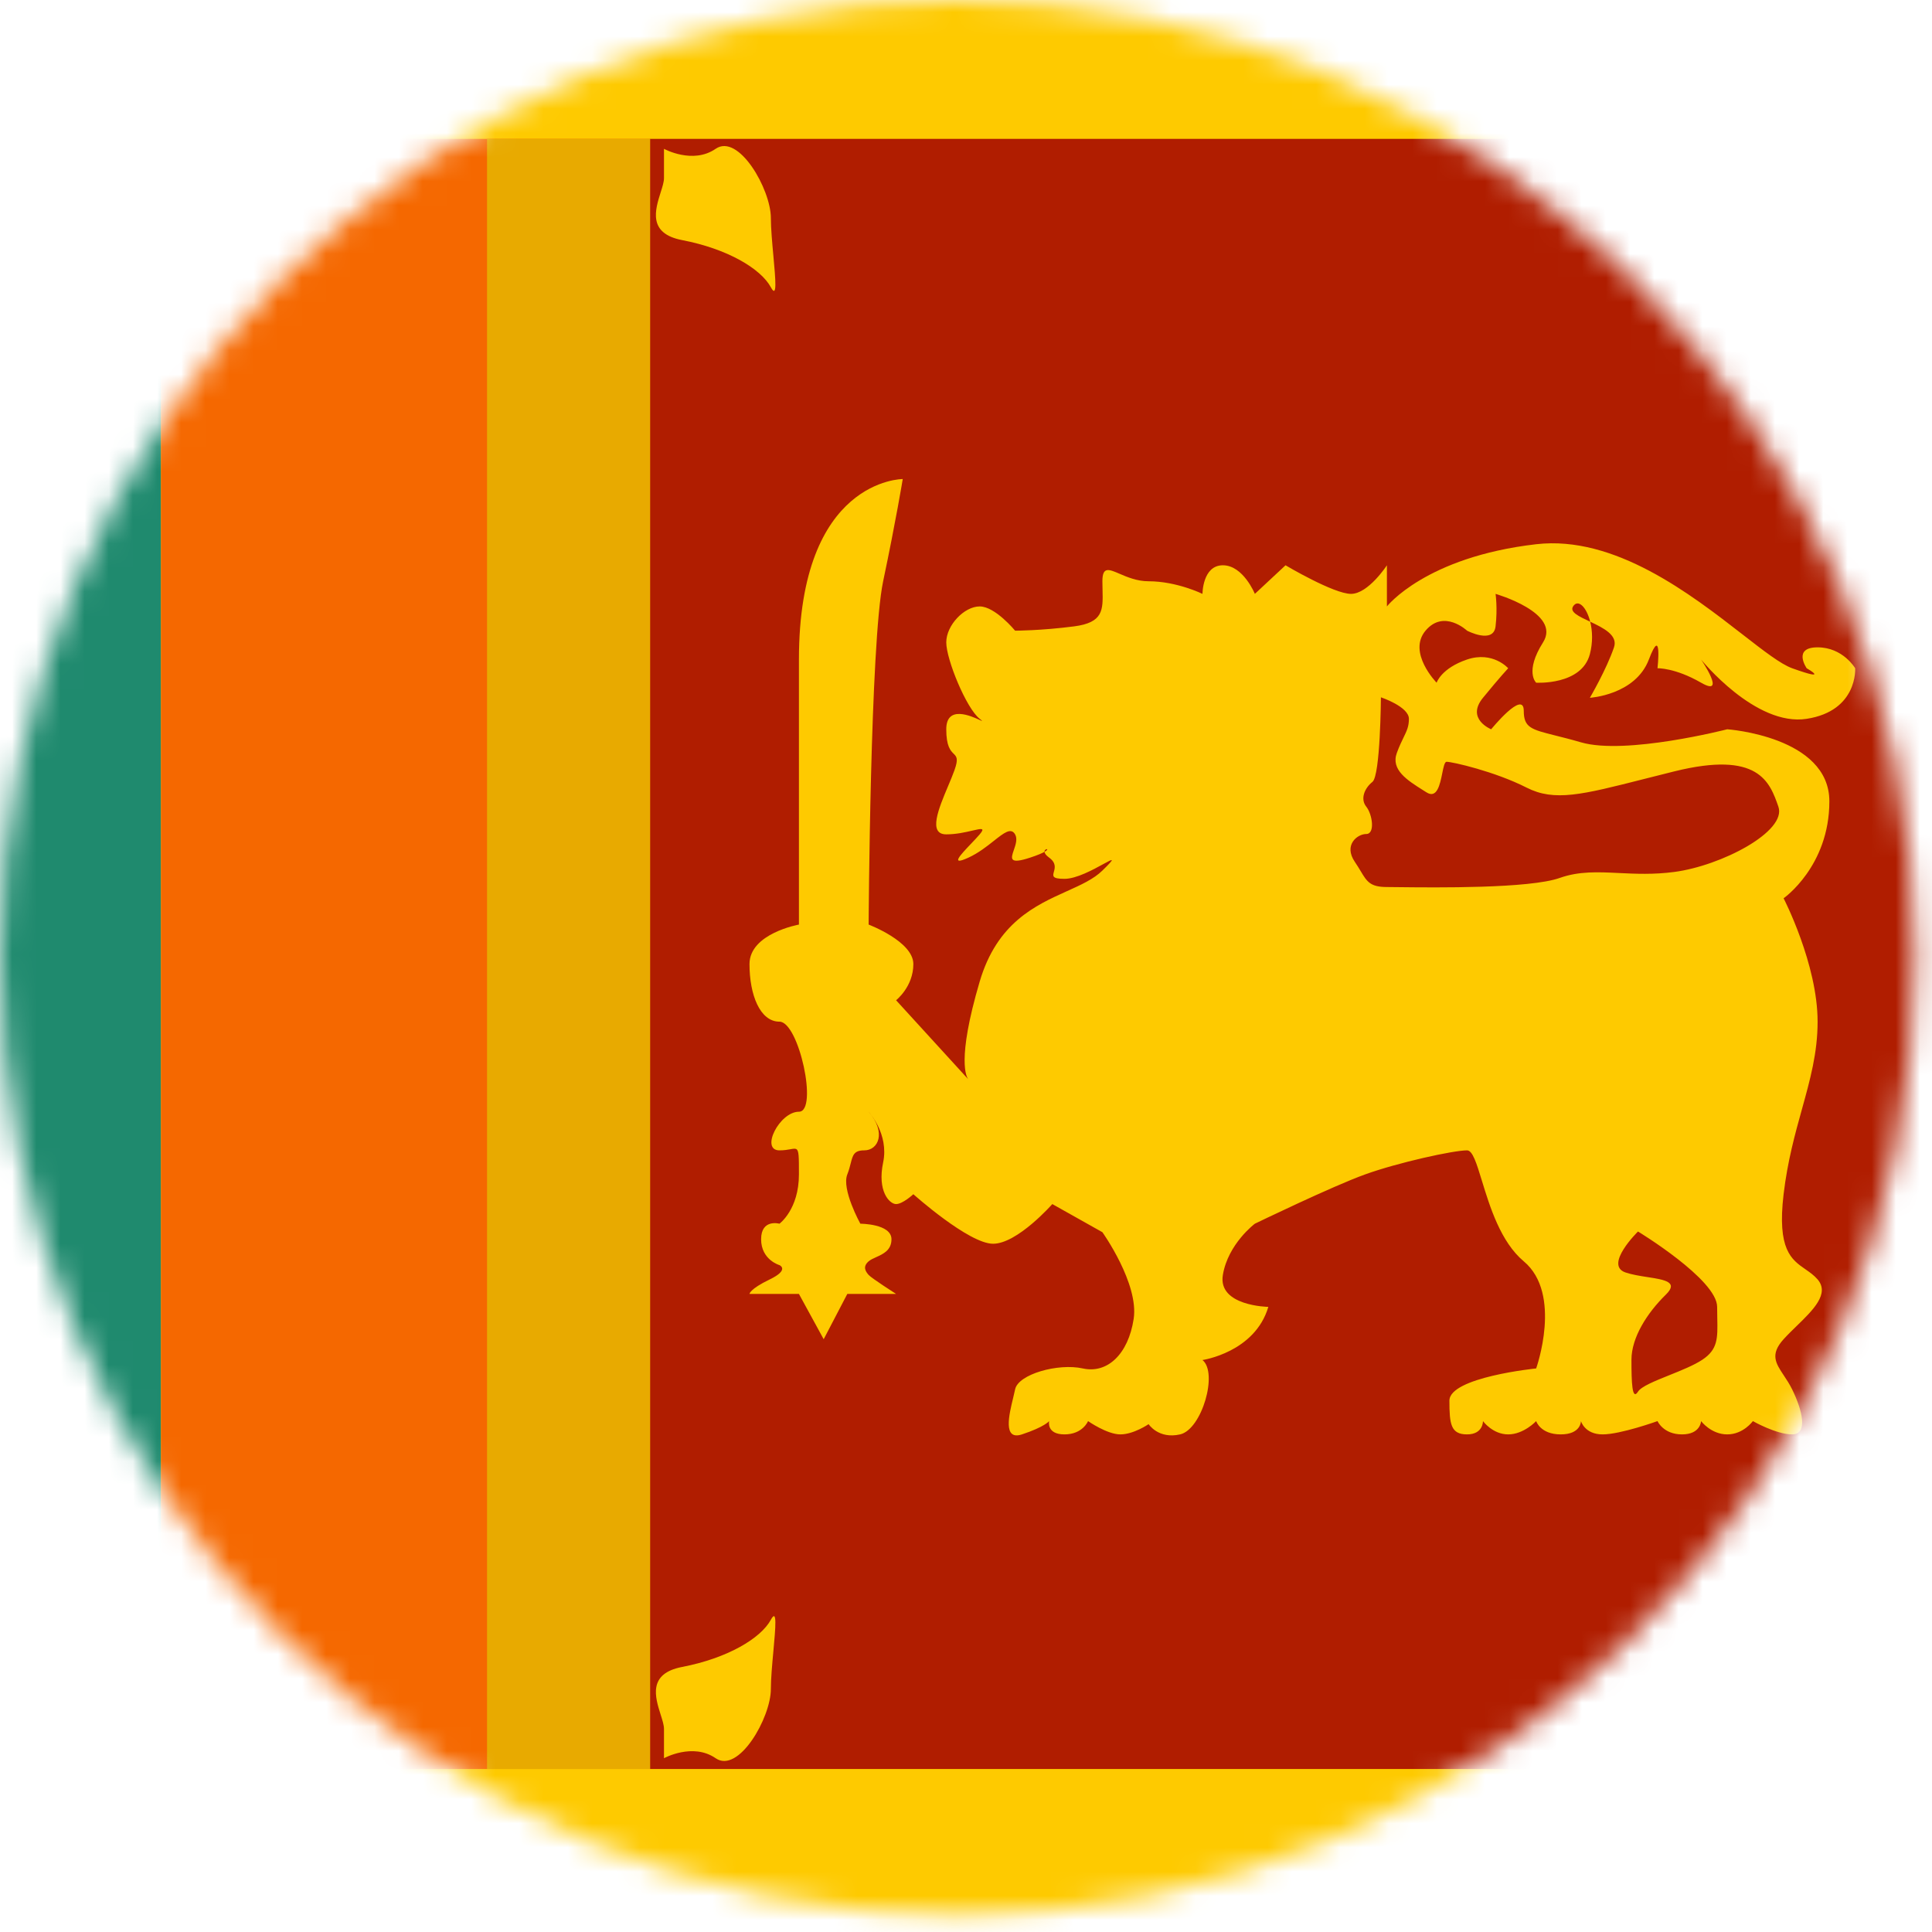 <svg width="80" height="80" viewBox="0 0 80 80" fill="none" xmlns="http://www.w3.org/2000/svg">
<mask id="mask0_1286_1255" style="mask-type:alpha" maskUnits="userSpaceOnUse" x="0" y="0" width="80" height="80">
<circle cx="39.641" cy="39.641" r="39.641" fill="#1F365C"/>
</mask>
<g mask="url(#mask0_1286_1255)">
<mask id="mask1_1286_1255" style="mask-type:luminance" maskUnits="userSpaceOnUse" x="-21" y="-1" width="109" height="81">
<rect x="-20.333" y="-1" width="108" height="81" fill="white"/>
</mask>
<g mask="url(#mask1_1286_1255)">
<path fill-rule="evenodd" clip-rule="evenodd" d="M-20.333 -1H87.667V80H-20.333V-1Z" fill="#FECA00"/>
<rect x="-13.583" y="5.75" width="20.25" height="67.5" fill="#1F8A6E"/>
<rect x="6.667" y="5.75" width="20.25" height="67.5" fill="#F56800"/>
<rect x="26.917" y="5.75" width="54" height="67.5" fill="#B01D00"/>
<rect x="20.167" y="5.75" width="6.75" height="67.5" fill="#E8AA00"/>
<path fill-rule="evenodd" clip-rule="evenodd" d="M37.381 19.836C37.381 19.836 33.082 19.824 33.082 27.309V38.285C33.082 38.285 31.035 38.65 31.035 39.921C31.035 41.192 31.469 42.305 32.276 42.305C33.082 42.305 33.888 46.034 33.082 46.034C32.276 46.034 31.469 47.634 32.276 47.634C32.468 47.634 32.615 47.608 32.727 47.588C32.844 47.567 32.923 47.553 32.975 47.583C33.082 47.645 33.082 47.89 33.082 48.63C33.082 50.083 32.276 50.671 32.276 50.671C32.276 50.671 31.516 50.459 31.516 51.314C31.516 52.169 32.276 52.386 32.276 52.386C32.276 52.386 32.71 52.574 31.873 52.978C31.035 53.383 31.035 53.579 31.035 53.579H33.082L34.107 55.454L35.085 53.579H37.105C37.105 53.579 36.087 52.928 35.968 52.792C35.849 52.656 35.705 52.457 35.968 52.229C36.045 52.162 36.157 52.111 36.278 52.057C36.572 51.924 36.914 51.77 36.914 51.314C36.914 50.671 35.625 50.671 35.625 50.671C35.625 50.671 34.838 49.25 35.085 48.63C35.154 48.456 35.193 48.302 35.226 48.17C35.313 47.829 35.363 47.634 35.786 47.634C36.373 47.634 36.71 46.892 35.968 46.034C35.968 46.034 36.819 46.948 36.569 48.135C36.319 49.321 36.829 49.858 37.105 49.858C37.381 49.858 37.82 49.45 37.82 49.45C37.82 49.45 40.113 51.501 41.121 51.501C42.129 51.501 43.574 49.858 43.574 49.858L45.648 51.023C45.648 51.023 47.166 53.15 46.943 54.613C46.719 56.075 45.853 56.89 44.835 56.664C43.816 56.438 42.159 56.902 42.033 57.533C42.014 57.628 41.986 57.744 41.955 57.872L41.955 57.872C41.78 58.588 41.519 59.66 42.318 59.395C43.258 59.084 43.443 58.845 43.443 58.845C43.443 58.845 43.319 59.395 44.077 59.395C44.835 59.395 45.054 58.845 45.054 58.845C45.054 58.845 45.84 59.395 46.391 59.395C46.943 59.395 47.561 58.971 47.561 58.971C47.561 58.971 47.967 59.601 48.867 59.395C49.766 59.189 50.446 56.842 49.792 56.316C49.792 56.316 51.962 56.001 52.519 54.115C52.519 54.115 50.42 54.084 50.636 52.792C50.852 51.501 51.961 50.671 51.961 50.671C51.961 50.671 55.153 49.125 56.526 48.63C57.9 48.135 60.182 47.634 60.748 47.634C60.978 47.634 61.142 48.171 61.365 48.9L61.365 48.9C61.69 49.961 62.139 51.428 63.096 52.229C64.71 53.579 63.609 56.664 63.609 56.664C63.609 56.664 60.017 57.026 60.017 57.999C60.017 58.971 60.075 59.395 60.748 59.395C61.42 59.395 61.407 58.845 61.407 58.845C61.407 58.845 61.806 59.395 62.451 59.395C63.096 59.395 63.609 58.845 63.609 58.845C63.609 58.845 63.781 59.395 64.626 59.395C65.47 59.395 65.464 58.845 65.464 58.845C65.464 58.845 65.617 59.395 66.361 59.395C67.106 59.395 68.634 58.845 68.634 58.845C68.634 58.845 68.873 59.395 69.647 59.395C70.42 59.395 70.438 58.845 70.438 58.845C70.438 58.845 70.851 59.395 71.521 59.395C72.19 59.395 72.583 58.845 72.583 58.845C72.583 58.845 73.546 59.395 74.21 59.395C74.874 59.395 74.636 58.401 74.21 57.533C74.102 57.313 73.978 57.125 73.864 56.954C73.527 56.447 73.285 56.083 73.855 55.454C74.016 55.276 74.201 55.096 74.386 54.916L74.386 54.916C75.077 54.245 75.771 53.57 75.263 52.978C75.112 52.803 74.935 52.68 74.757 52.557C74.175 52.153 73.583 51.741 73.855 49.45C74.018 48.078 74.327 46.963 74.615 45.928C74.954 44.706 75.263 43.595 75.263 42.305C75.263 39.921 73.855 37.196 73.855 37.196C73.855 37.196 75.75 35.873 75.75 33.182C75.75 30.491 71.521 30.198 71.521 30.198C71.521 30.198 67.319 31.279 65.464 30.738C65.046 30.616 64.695 30.529 64.404 30.456C63.404 30.205 63.096 30.128 63.096 29.435C63.096 28.539 61.746 30.198 61.746 30.198C61.746 30.198 60.687 29.773 61.407 28.894C62.126 28.015 62.451 27.671 62.451 27.671C62.451 27.671 61.817 26.948 60.748 27.309C59.678 27.671 59.487 28.269 59.487 28.269C59.487 28.269 58.268 27.021 59.028 26.115C59.788 25.209 60.748 26.115 60.748 26.115C60.748 26.115 61.84 26.685 61.928 25.937C62.016 25.188 61.928 24.591 61.928 24.591C61.928 24.591 64.668 25.377 63.894 26.6C63.12 27.822 63.609 28.269 63.609 28.269C63.609 28.269 65.493 28.385 65.833 27.086C65.962 26.595 65.941 26.118 65.847 25.744C66.389 25.999 67.004 26.302 66.832 26.805C66.517 27.728 65.833 28.894 65.833 28.894C65.833 28.894 67.715 28.784 68.276 27.309C68.837 25.834 68.634 27.671 68.634 27.671C68.634 27.671 69.355 27.645 70.438 28.269C71.521 28.894 70.438 27.309 70.438 27.309C70.438 27.309 72.685 30.096 74.811 29.765C76.936 29.435 76.819 27.671 76.819 27.671C76.819 27.671 76.315 26.805 75.263 26.805C74.21 26.805 74.811 27.671 74.811 27.671C74.811 27.671 75.837 28.255 74.21 27.671C73.739 27.501 73.035 26.955 72.163 26.277C70.023 24.614 66.864 22.159 63.609 22.535C59.028 23.064 57.429 25.111 57.429 25.111V23.407C57.429 23.407 56.659 24.591 55.942 24.591C55.224 24.591 53.231 23.407 53.231 23.407L51.961 24.591C51.961 24.591 51.48 23.407 50.636 23.407C49.792 23.407 49.792 24.591 49.792 24.591C49.792 24.591 48.73 24.069 47.561 24.069C47.081 24.069 46.674 23.894 46.36 23.759C45.907 23.565 45.648 23.453 45.648 24.069C45.648 24.194 45.651 24.313 45.654 24.427C45.674 25.26 45.687 25.78 44.475 25.937C43.097 26.115 42.033 26.115 42.033 26.115C42.033 26.115 41.209 25.111 40.567 25.111C39.926 25.111 39.183 25.89 39.183 26.6C39.183 27.309 40.014 29.332 40.567 29.765C40.713 29.879 40.686 29.867 40.567 29.812C40.234 29.659 39.183 29.174 39.183 30.198C39.183 30.903 39.359 31.08 39.487 31.209C39.612 31.334 39.692 31.414 39.524 31.888C39.454 32.085 39.358 32.313 39.258 32.551C38.869 33.475 38.416 34.549 39.183 34.549C39.596 34.549 39.987 34.458 40.266 34.393C40.636 34.307 40.808 34.267 40.567 34.549C40.471 34.662 40.343 34.797 40.212 34.934L40.212 34.934C39.771 35.397 39.316 35.874 40.103 35.512C40.516 35.322 40.865 35.046 41.153 34.818C41.574 34.485 41.864 34.256 42.033 34.549C42.14 34.735 42.054 34.983 41.981 35.196C41.859 35.549 41.771 35.805 42.657 35.512C42.968 35.41 43.15 35.33 43.251 35.272C43.256 35.33 43.303 35.41 43.443 35.512C43.74 35.731 43.683 35.938 43.64 36.096C43.59 36.275 43.558 36.391 44.077 36.391C44.573 36.391 45.274 36.006 45.689 35.778C46.091 35.558 46.225 35.484 45.648 36.048C45.284 36.404 44.758 36.641 44.174 36.904C42.874 37.49 41.287 38.205 40.567 40.644C39.596 43.936 40.031 44.615 40.095 44.692L37.105 41.418C37.105 41.418 37.82 40.859 37.82 39.921C37.82 38.983 35.968 38.285 35.968 38.285C35.968 38.285 36.033 26.615 36.569 24.069C37.105 21.523 37.381 19.836 37.381 19.836ZM40.095 44.692L40.103 44.701C40.103 44.701 40.102 44.7 40.101 44.699C40.099 44.697 40.098 44.695 40.095 44.692ZM43.345 35.162C43.311 35.162 43.246 35.199 43.251 35.272C43.381 35.198 43.379 35.162 43.345 35.162ZM65.847 25.744L65.807 25.725C65.369 25.519 64.992 25.342 65.137 25.111C65.341 24.788 65.692 25.128 65.847 25.744ZM67.826 50.994C67.826 50.994 66.408 52.384 67.308 52.69C67.581 52.782 67.913 52.834 68.222 52.882C68.931 52.992 69.516 53.084 68.979 53.608C68.208 54.362 67.555 55.38 67.555 56.306C67.555 57.233 67.578 58.016 67.826 57.625C67.962 57.41 68.522 57.185 69.124 56.943C69.62 56.744 70.144 56.533 70.487 56.306C71.135 55.878 71.126 55.416 71.109 54.584C71.106 54.44 71.103 54.285 71.103 54.117C71.103 52.98 67.826 50.994 67.826 50.994ZM56.829 32.377C57.16 32.114 57.181 28.874 57.181 28.874C57.181 28.874 58.34 29.26 58.34 29.766C58.34 30.081 58.252 30.261 58.12 30.534C58.039 30.698 57.943 30.897 57.839 31.18C57.585 31.876 58.278 32.312 58.921 32.717C58.97 32.748 59.019 32.779 59.067 32.809C59.504 33.087 59.626 32.484 59.721 32.018C59.773 31.76 59.817 31.544 59.901 31.544C60.136 31.544 61.892 31.942 63.214 32.614C64.368 33.2 65.499 32.912 68.091 32.253C68.47 32.157 68.88 32.053 69.326 31.942C72.822 31.075 73.281 32.377 73.639 33.402C73.997 34.427 71.283 35.848 69.326 36.106C68.466 36.219 67.72 36.183 67.035 36.15C66.16 36.107 65.383 36.07 64.587 36.353C63.34 36.796 59.44 36.752 57.917 36.735C57.707 36.732 57.542 36.73 57.436 36.73C56.737 36.73 56.605 36.51 56.34 36.067C56.272 35.955 56.196 35.828 56.1 35.687C55.626 34.99 56.201 34.534 56.574 34.534C56.947 34.534 56.829 33.719 56.574 33.402C56.319 33.086 56.499 32.639 56.829 32.377Z" fill="#FECA00"/>
<path fill-rule="evenodd" clip-rule="evenodd" d="M27.494 6.162V7.38C27.494 7.53 27.43 7.735 27.357 7.964C27.127 8.691 26.818 9.667 28.244 9.942C30.119 10.302 31.5 11.122 31.92 11.896C32.189 12.392 32.113 11.566 32.024 10.594L32.024 10.594C31.974 10.049 31.92 9.458 31.92 9.029C31.92 7.834 30.581 5.506 29.633 6.162C28.684 6.818 27.494 6.162 27.494 6.162ZM27.494 71.586V72.804C27.494 72.804 28.684 72.148 29.633 72.804C30.581 73.46 31.92 71.132 31.92 69.937C31.92 69.508 31.974 68.917 32.024 68.373C32.113 67.4 32.189 66.574 31.92 67.07C31.5 67.844 30.119 68.664 28.244 69.025C26.818 69.299 27.127 70.275 27.357 71.002L27.357 71.002C27.43 71.231 27.494 71.436 27.494 71.586ZM80.362 71.586V72.804C80.362 72.804 79.172 72.148 78.224 72.804C77.275 73.46 75.937 71.132 75.937 69.937C75.937 69.508 75.882 68.918 75.832 68.373V68.373V68.373C75.743 67.4 75.667 66.574 75.937 67.07C76.356 67.844 77.738 68.664 79.613 69.025C81.038 69.299 80.729 70.275 80.499 71.002C80.427 71.231 80.362 71.436 80.362 71.586ZM80.362 7.38V6.162C80.362 6.162 79.172 6.818 78.224 6.162C77.275 5.506 75.937 7.834 75.937 9.029C75.937 9.458 75.882 10.049 75.832 10.594C75.743 11.566 75.667 12.392 75.937 11.896C76.356 11.122 77.738 10.302 79.613 9.942C81.038 9.667 80.729 8.691 80.499 7.964C80.427 7.735 80.362 7.53 80.362 7.38Z" fill="#FECA00"/>
</g>
</g>
</svg>

